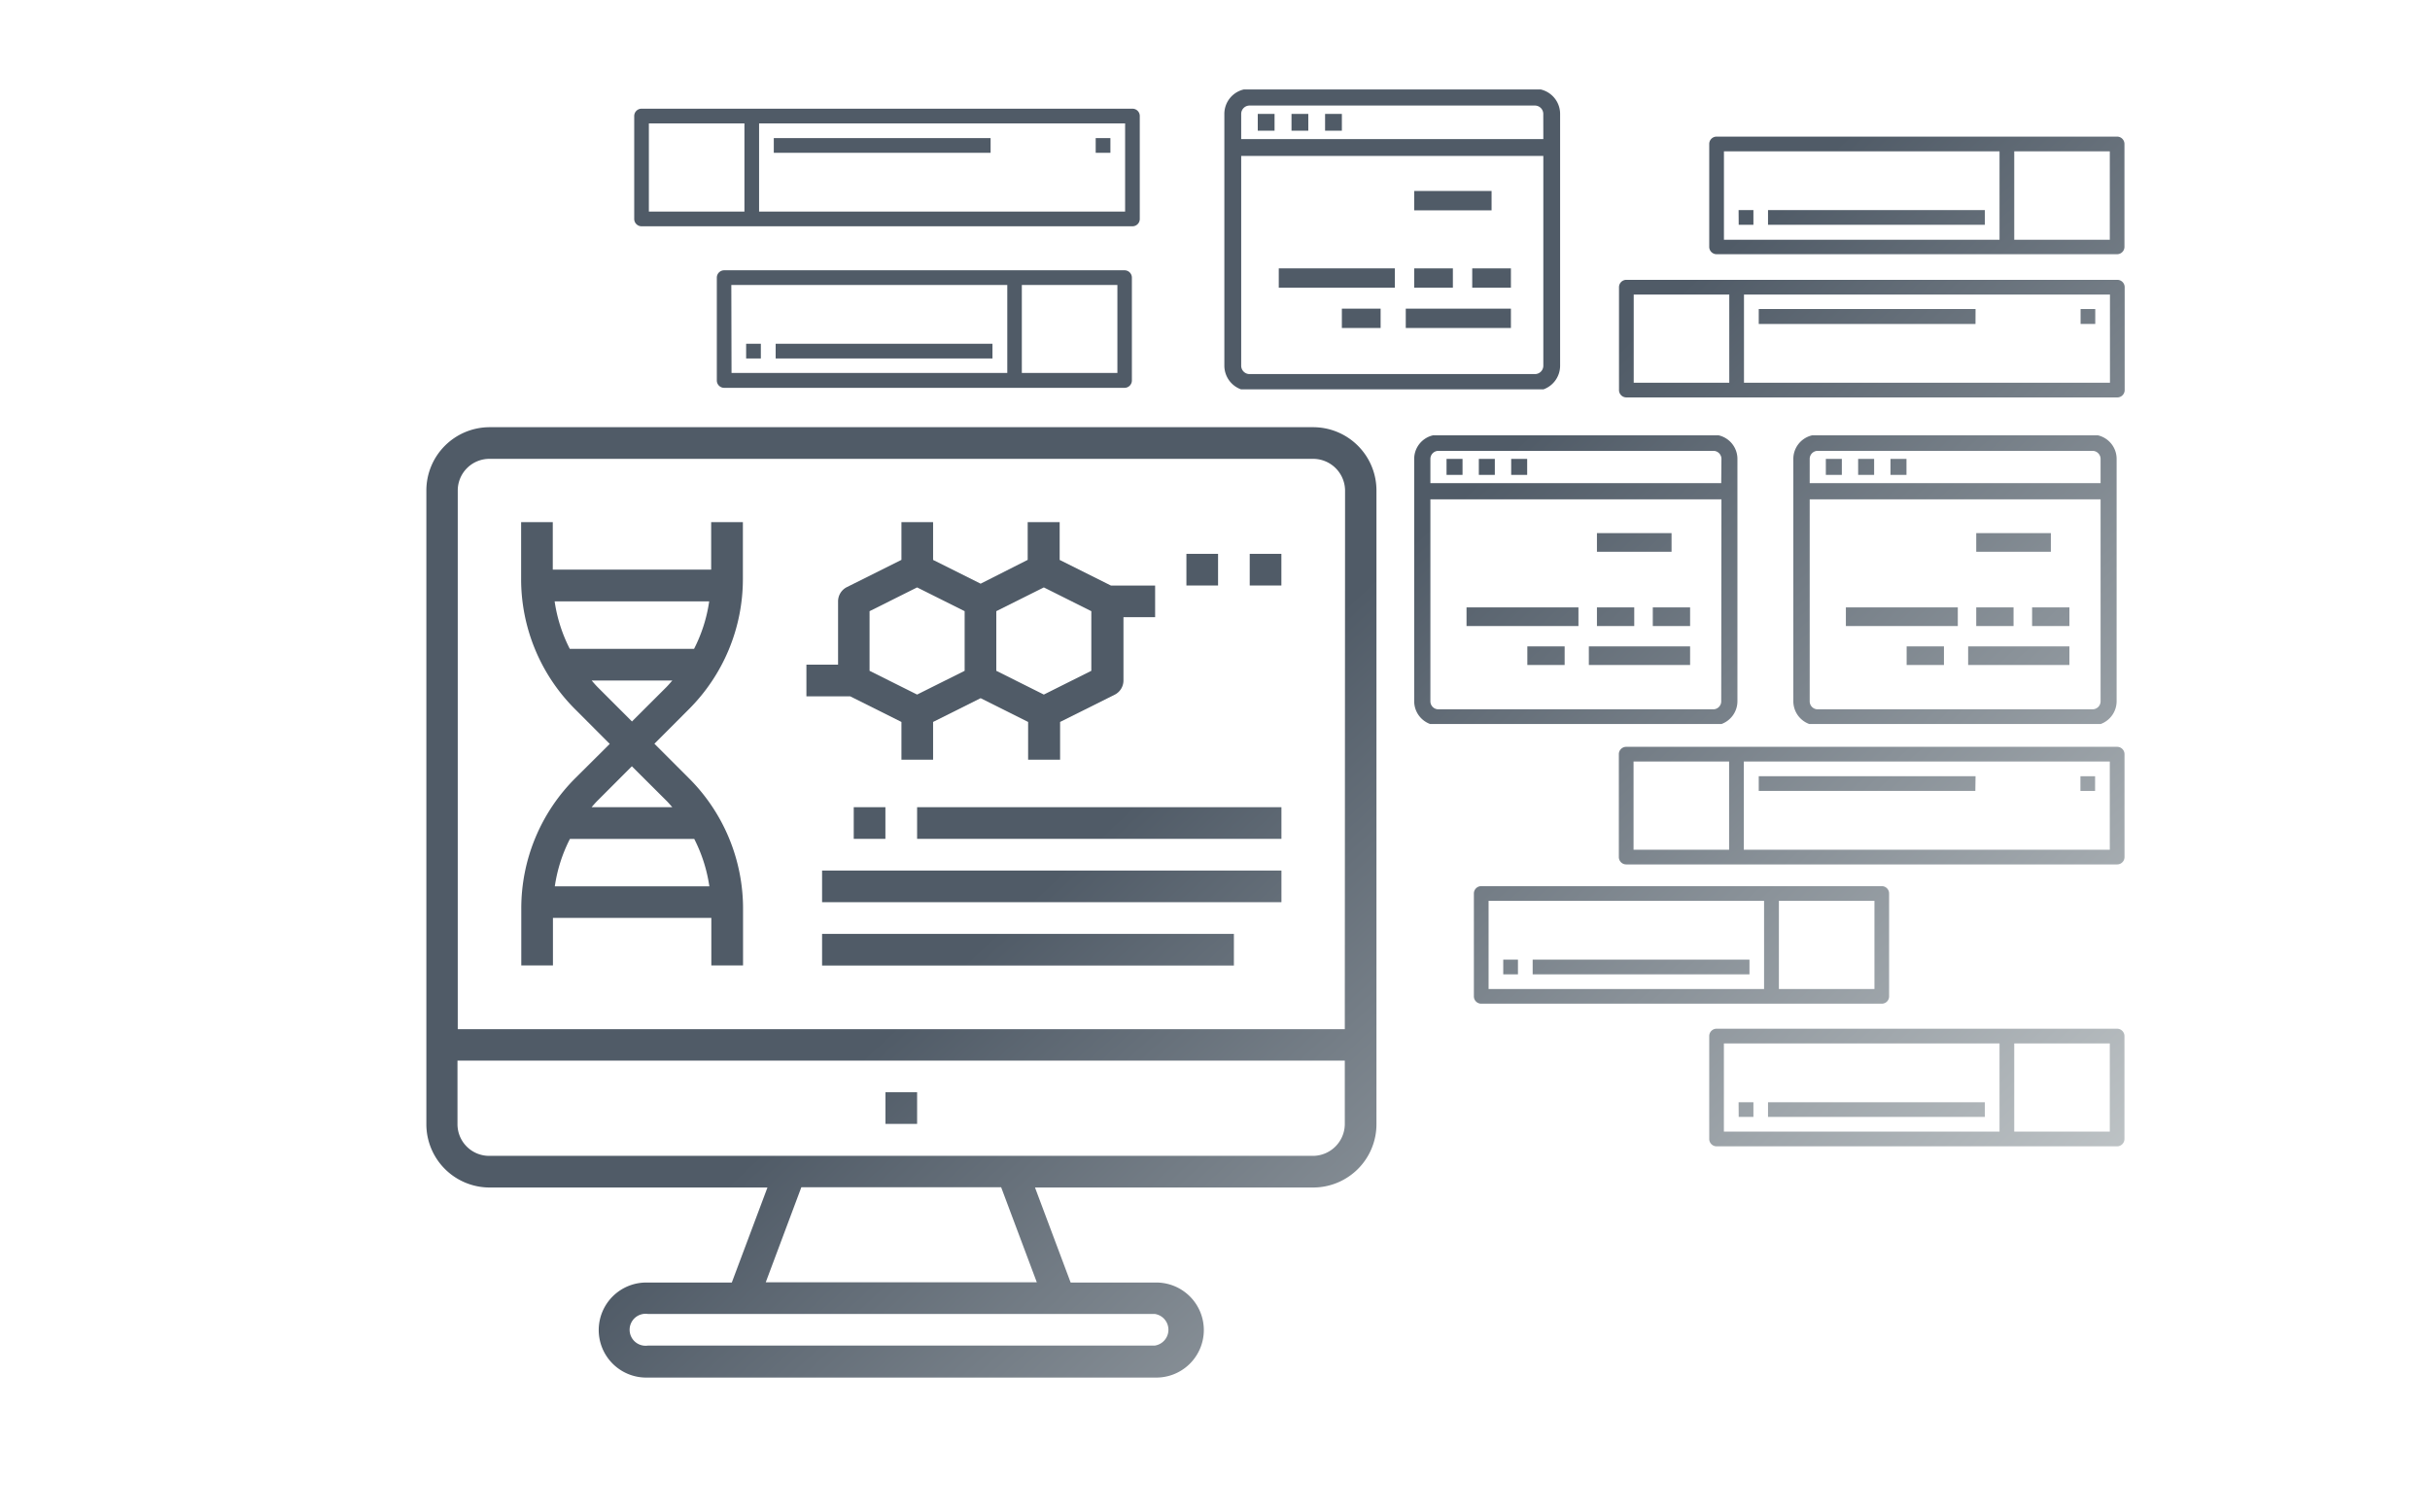 <svg xmlns="http://www.w3.org/2000/svg" xmlns:xlink="http://www.w3.org/1999/xlink" viewBox="0 0 455.95 283.74"><defs><style>.cls-1{fill:url(#未命名漸層_8);}.cls-2{fill:url(#未命名漸層_8-2);}.cls-3{fill:url(#未命名漸層_8-3);}.cls-4{fill:url(#未命名漸層_8-4);}.cls-5{fill:url(#未命名漸層_8-5);}.cls-6{fill:url(#未命名漸層_8-6);}.cls-7{fill:url(#未命名漸層_8-7);}.cls-8{fill:url(#未命名漸層_8-8);}.cls-9{fill:url(#未命名漸層_8-9);}.cls-10{fill:url(#未命名漸層_8-10);}.cls-11{fill:url(#未命名漸層_8-11);}.cls-12{fill:url(#未命名漸層_8-12);}.cls-13{fill:url(#未命名漸層_8-13);}.cls-14{fill:url(#未命名漸層_8-14);}.cls-15{fill:url(#未命名漸層_8-15);}.cls-16{fill:url(#未命名漸層_8-16);}.cls-17{fill:url(#未命名漸層_8-17);}.cls-18{fill:url(#未命名漸層_8-18);}.cls-19{fill:url(#未命名漸層_8-19);}.cls-20{fill:url(#未命名漸層_8-20);}.cls-21{fill:url(#未命名漸層_8-21);}.cls-22{fill:url(#未命名漸層_8-22);}.cls-23{fill:url(#未命名漸層_8-23);}.cls-24{fill:url(#未命名漸層_8-24);}.cls-25{fill:url(#未命名漸層_8-25);}.cls-26{fill:url(#未命名漸層_8-26);}.cls-27{fill:url(#未命名漸層_8-27);}.cls-28{fill:url(#未命名漸層_8-28);}.cls-29{fill:url(#未命名漸層_8-29);}.cls-30{fill:url(#未命名漸層_8-30);}.cls-31{fill:url(#未命名漸層_8-31);}.cls-32{fill:url(#未命名漸層_8-32);}.cls-33{fill:url(#未命名漸層_8-33);}.cls-34{fill:url(#未命名漸層_8-34);}.cls-35{fill:url(#未命名漸層_8-35);}.cls-36{fill:url(#未命名漸層_8-36);}.cls-37{fill:url(#未命名漸層_8-37);}.cls-38{fill:url(#未命名漸層_8-38);}.cls-39{fill:url(#未命名漸層_8-39);}.cls-40{fill:url(#未命名漸層_8-40);}.cls-41{fill:url(#未命名漸層_8-41);}.cls-42{fill:url(#未命名漸層_8-42);}.cls-43{fill:url(#未命名漸層_8-43);}.cls-44{fill:url(#未命名漸層_8-44);}.cls-45{fill:url(#未命名漸層_8-45);}.cls-46{fill:url(#未命名漸層_8-46);}.cls-47{fill:url(#未命名漸層_8-47);}.cls-48{fill:url(#未命名漸層_8-48);}.cls-49{fill:url(#未命名漸層_8-49);}.cls-50{fill:url(#未命名漸層_8-50);}.cls-51{fill:url(#未命名漸層_8-51);}.cls-52{fill:url(#未命名漸層_8-52);}.cls-53{fill:url(#未命名漸層_8-53);}.cls-54{fill:url(#未命名漸層_8-54);}.cls-55{fill:url(#未命名漸層_8-55);}.cls-56{fill:url(#未命名漸層_8-56);}.cls-57{fill:url(#未命名漸層_8-57);}.cls-58{fill:url(#未命名漸層_8-58);}.cls-59{fill:url(#未命名漸層_8-59);}.cls-60{fill:url(#未命名漸層_8-60);}.cls-61{fill:url(#未命名漸層_8-61);}.cls-62{fill:none;}</style><linearGradient id="未命名漸層_8" x1="168" y1="192.41" x2="294.91" y2="327.99" gradientUnits="userSpaceOnUse"><stop offset="0" stop-color="#505b67"/><stop offset="1" stop-color="#c4c9cb"/></linearGradient><linearGradient id="未命名漸層_8-2" x1="188.37" y1="173.35" x2="315.27" y2="308.93" xlink:href="#未命名漸層_8"/><linearGradient id="未命名漸層_8-3" x1="160.83" y1="199.13" x2="287.73" y2="334.71" xlink:href="#未命名漸層_8"/><linearGradient id="未命名漸層_8-4" x1="212.49" y1="150.77" x2="339.39" y2="286.35" xlink:href="#未命名漸層_8"/><linearGradient id="未命名漸層_8-5" x1="241.34" y1="123.77" x2="368.25" y2="259.35" xlink:href="#未命名漸層_8"/><linearGradient id="未命名漸層_8-6" x1="247.68" y1="117.84" x2="374.58" y2="253.42" xlink:href="#未命名漸層_8"/><linearGradient id="未命名漸層_8-7" x1="196.64" y1="165.61" x2="323.54" y2="301.19" xlink:href="#未命名漸層_8"/><linearGradient id="未命名漸層_8-8" x1="188.33" y1="173.39" x2="315.23" y2="308.97" xlink:href="#未命名漸層_8"/><linearGradient id="未命名漸層_8-9" x1="207.32" y1="155.61" x2="334.22" y2="291.19" xlink:href="#未命名漸層_8"/><linearGradient id="未命名漸層_8-10" x1="184.35" y1="177.11" x2="311.25" y2="312.69" xlink:href="#未命名漸層_8"/><linearGradient id="未命名漸層_8-11" x1="254.14" y1="111.79" x2="381.04" y2="247.37" xlink:href="#未命名漸層_8"/><linearGradient id="未命名漸層_8-12" x1="234.99" y1="129.72" x2="361.89" y2="265.3" xlink:href="#未命名漸層_8"/><linearGradient id="未命名漸層_8-13" x1="248.03" y1="117.51" x2="374.93" y2="253.09" xlink:href="#未命名漸層_8"/><linearGradient id="未命名漸層_8-14" x1="264.32" y1="102.26" x2="391.23" y2="237.84" xlink:href="#未命名漸層_8"/><linearGradient id="未命名漸層_8-15" x1="245.17" y1="120.19" x2="372.07" y2="255.77" xlink:href="#未命名漸層_8"/><linearGradient id="未命名漸層_8-16" x1="258.22" y1="107.97" x2="385.12" y2="243.55" xlink:href="#未命名漸層_8"/><linearGradient id="未命名漸層_8-17" x1="347.86" y1="24.07" x2="474.76" y2="159.65" xlink:href="#未命名漸層_8"/><linearGradient id="未命名漸層_8-18" x1="328.71" y1="41.99" x2="455.61" y2="177.57" xlink:href="#未命名漸層_8"/><linearGradient id="未命名漸層_8-19" x1="341.76" y1="29.78" x2="468.66" y2="165.36" xlink:href="#未命名漸層_8"/><linearGradient id="未命名漸層_8-20" x1="247.48" y1="118.03" x2="374.38" y2="253.61" xlink:href="#未命名漸層_8"/><linearGradient id="未命名漸層_8-21" x1="271.15" y1="95.87" x2="398.05" y2="231.45" xlink:href="#未命名漸層_8"/><linearGradient id="未命名漸層_8-22" x1="249.07" y1="116.54" x2="375.97" y2="252.12" xlink:href="#未命名漸層_8"/><linearGradient id="未命名漸層_8-23" x1="286.21" y1="81.78" x2="413.11" y2="217.36" xlink:href="#未命名漸層_8"/><linearGradient id="未命名漸層_8-24" x1="309.88" y1="59.62" x2="436.78" y2="195.2" xlink:href="#未命名漸層_8"/><linearGradient id="未命名漸層_8-25" x1="287.79" y1="80.29" x2="414.7" y2="215.87" xlink:href="#未命名漸層_8"/><linearGradient id="未命名漸層_8-26" x1="329.95" y1="40.83" x2="456.85" y2="176.41" xlink:href="#未命名漸層_8"/><linearGradient id="未命名漸層_8-27" x1="353.63" y1="18.67" x2="480.53" y2="154.25" xlink:href="#未命名漸層_8"/><linearGradient id="未命名漸層_8-28" x1="331.54" y1="39.34" x2="458.44" y2="174.92" xlink:href="#未命名漸層_8"/><linearGradient id="未命名漸層_8-29" x1="236.1" y1="128.68" x2="363" y2="264.26" xlink:href="#未命名漸層_8"/><linearGradient id="未命名漸層_8-30" x1="216.94" y1="146.61" x2="343.85" y2="282.19" xlink:href="#未命名漸層_8"/><linearGradient id="未命名漸層_8-31" x1="229.99" y1="134.39" x2="356.89" y2="269.97" xlink:href="#未命名漸層_8"/><linearGradient id="未命名漸層_8-32" x1="314.14" y1="55.63" x2="441.04" y2="191.21" xlink:href="#未命名漸層_8"/><linearGradient id="未命名漸層_8-33" x1="317.37" y1="52.61" x2="444.27" y2="188.19" xlink:href="#未命名漸層_8"/><linearGradient id="未命名漸層_8-34" x1="320.6" y1="49.58" x2="447.51" y2="185.16" xlink:href="#未命名漸層_8"/><linearGradient id="未命名漸層_8-35" x1="315.67" y1="54.2" x2="442.57" y2="189.78" xlink:href="#未命名漸層_8"/><linearGradient id="未命名漸層_8-36" x1="306.88" y1="62.42" x2="433.78" y2="198" xlink:href="#未命名漸層_8"/><linearGradient id="未命名漸層_8-37" x1="316.2" y1="53.71" x2="443.1" y2="189.29" xlink:href="#未命名漸層_8"/><linearGradient id="未命名漸層_8-38" x1="321.78" y1="48.48" x2="448.69" y2="184.05" xlink:href="#未命名漸層_8"/><linearGradient id="未命名漸層_8-39" x1="305.61" y1="63.62" x2="432.51" y2="199.2" xlink:href="#未命名漸層_8"/><linearGradient id="未命名漸層_8-40" x1="314.96" y1="54.87" x2="441.86" y2="190.45" xlink:href="#未命名漸層_8"/><linearGradient id="未命名漸層_8-41" x1="325.03" y1="45.43" x2="451.94" y2="181.01" xlink:href="#未命名漸層_8"/><linearGradient id="未命名漸層_8-42" x1="276.2" y1="91.14" x2="403.1" y2="226.72" xlink:href="#未命名漸層_8"/><linearGradient id="未命名漸層_8-43" x1="279.43" y1="88.12" x2="406.34" y2="223.69" xlink:href="#未命名漸層_8"/><linearGradient id="未命名漸層_8-44" x1="282.67" y1="85.09" x2="409.57" y2="220.67" xlink:href="#未命名漸層_8"/><linearGradient id="未命名漸層_8-45" x1="277.73" y1="89.71" x2="404.64" y2="225.29" xlink:href="#未命名漸層_8"/><linearGradient id="未命名漸層_8-46" x1="268.94" y1="97.93" x2="395.84" y2="233.5" xlink:href="#未命名漸層_8"/><linearGradient id="未命名漸層_8-47" x1="278.26" y1="89.22" x2="405.16" y2="224.79" xlink:href="#未命名漸層_8"/><linearGradient id="未命名漸層_8-48" x1="283.85" y1="83.98" x2="410.75" y2="219.56" xlink:href="#未命名漸層_8"/><linearGradient id="未命名漸層_8-49" x1="267.67" y1="99.13" x2="394.57" y2="234.71" xlink:href="#未命名漸層_8"/><linearGradient id="未命名漸層_8-50" x1="277.02" y1="90.38" x2="403.92" y2="225.95" xlink:href="#未命名漸層_8"/><linearGradient id="未命名漸層_8-51" x1="287.1" y1="80.94" x2="414" y2="216.52" xlink:href="#未命名漸層_8"/><linearGradient id="未命名漸層_8-52" x1="289.65" y1="78.55" x2="416.55" y2="214.13" xlink:href="#未命名漸層_8"/><linearGradient id="未命名漸層_8-53" x1="293.01" y1="75.41" x2="419.91" y2="210.99" xlink:href="#未命名漸層_8"/><linearGradient id="未命名漸層_8-54" x1="296.36" y1="72.27" x2="423.27" y2="207.85" xlink:href="#未命名漸層_8"/><linearGradient id="未命名漸層_8-55" x1="291.24" y1="77.06" x2="418.14" y2="212.64" xlink:href="#未命名漸層_8"/><linearGradient id="未命名漸層_8-56" x1="282.11" y1="85.61" x2="409.01" y2="221.19" xlink:href="#未命名漸層_8"/><linearGradient id="未命名漸層_8-57" x1="291.79" y1="76.55" x2="418.69" y2="212.13" xlink:href="#未命名漸層_8"/><linearGradient id="未命名漸層_8-58" x1="297.59" y1="71.12" x2="424.49" y2="206.7" xlink:href="#未命名漸層_8"/><linearGradient id="未命名漸層_8-59" x1="280.79" y1="86.85" x2="407.69" y2="222.43" xlink:href="#未命名漸層_8"/><linearGradient id="未命名漸層_8-60" x1="290.5" y1="77.76" x2="417.4" y2="213.34" xlink:href="#未命名漸層_8"/><linearGradient id="未命名漸層_8-61" x1="300.97" y1="67.96" x2="427.87" y2="203.54" xlink:href="#未命名漸層_8"/></defs><title>ar-2</title><g id="圖層_2" data-name="圖層 2"><g id="圖層_2-2" data-name="圖層 2"><path class="cls-1" d="M139.39,108.61V98h-5.95v8.91H103.72V98H97.78v10.6A34.5,34.5,0,0,0,108,133.2l6.41,6.42L108,146a34.5,34.5,0,0,0-10.19,24.59v10.61h5.94v-8.92h29.72v8.92h5.95V170.62A34.55,34.55,0,0,0,129.2,146l-6.41-6.41,6.41-6.42A34.55,34.55,0,0,0,139.39,108.61Zm-32.48,13.17a28.47,28.47,0,0,1-2.84-8.91h29a28.47,28.47,0,0,1-2.84,8.91Zm23.35,35.67a28.55,28.55,0,0,1,2.84,8.91h-29a28.55,28.55,0,0,1,2.84-8.91ZM125,150.24c.41.4.77.84,1.15,1.26H111c.37-.42.74-.86,1.15-1.26l6.41-6.42ZM125,129l-6.42,6.41L112.17,129c-.41-.41-.78-.85-1.15-1.27h15.13C125.77,128.15,125.41,128.59,125,129Z"/><path class="cls-2" d="M246.38,80.18H91.84A11.88,11.88,0,0,0,80,92.06V211a11.88,11.88,0,0,0,11.89,11.88H144l-6.69,17.84H121.56a8.92,8.92,0,1,0,0,17.83h95.1a8.92,8.92,0,1,0,0-17.83H200.89l-6.69-17.84h52.18A11.88,11.88,0,0,0,258.27,211V92.06A11.88,11.88,0,0,0,246.38,80.18ZM216.66,246.61a3,3,0,0,1,0,5.94h-95.1a3,3,0,1,1,0-5.94Zm-22.12-5.94H143.68l6.68-17.84h37.49ZM252.33,211a6,6,0,0,1-6,5.94H91.84a5.94,5.94,0,0,1-6-5.94V199.06H252.33Zm0-17.84H85.89V92.06a5.94,5.94,0,0,1,6-5.94H246.38a6,6,0,0,1,6,5.94Z"/><rect class="cls-3" x="166.14" y="205" width="5.94" height="5.94"/><path class="cls-4" d="M208.45,109.9l-9.62-4.81V98h-6v7.08L184,109.55l-8.92-4.46V98h-5.94v7.08l-10.25,5.12a3,3,0,0,0-1.64,2.66v11.89h-5.94v5.94h8.21l9.62,4.81v7.08h5.94v-7.08l8.92-4.46,8.91,4.46v7.08h6v-7.08l10.24-5.11a3,3,0,0,0,1.65-2.67V115.84h5.94V109.9Zm-27.45,16-8.92,4.46-8.92-4.46V114.71l8.92-4.46,8.92,4.46Zm23.77,0-8.91,4.46-8.92-4.46V114.71l8.92-4.46,8.91,4.46Z"/><rect class="cls-5" x="222.61" y="103.95" width="5.94" height="5.94"/><rect class="cls-6" x="234.49" y="103.95" width="5.94" height="5.94"/><rect class="cls-7" x="154.25" y="163.39" width="86.19" height="5.94"/><rect class="cls-8" x="154.25" y="175.28" width="77.27" height="5.94"/><rect class="cls-9" x="172.08" y="151.5" width="68.36" height="5.94"/><rect class="cls-10" x="160.19" y="151.5" width="5.94" height="5.94"/><path class="cls-11" d="M353.09,166.32H277.93a1.38,1.38,0,0,0-1.38,1.38V187a1.38,1.38,0,0,0,1.38,1.38h75.16a1.37,1.37,0,0,0,1.37-1.38V167.7A1.37,1.37,0,0,0,353.09,166.32Zm-73.78,2.76H331v16.55H279.31Zm72.4,16.55H333.78V169.08h17.93Z"/><path class="cls-12" d="M282.06,180.11h2.76v2.76h-2.76Z"/><path class="cls-13" d="M287.58,180.11h40.68v2.76H287.58Z"/><path class="cls-14" d="M397.24,193.08H322.09a1.38,1.38,0,0,0-1.38,1.38v19.31a1.38,1.38,0,0,0,1.38,1.38h75.15a1.38,1.38,0,0,0,1.38-1.38V194.46A1.38,1.38,0,0,0,397.24,193.08Zm-73.78,2.76h51.72v16.55H323.46Zm72.41,16.55H377.94V195.84h17.93Z"/><path class="cls-15" d="M326.22,206.88H329v2.75h-2.76Z"/><path class="cls-16" d="M331.74,206.88h40.68v2.75H331.74Z"/><path class="cls-17" d="M397.24,25.64H322.09A1.38,1.38,0,0,0,320.71,27V46.33a1.38,1.38,0,0,0,1.38,1.38h75.15a1.38,1.38,0,0,0,1.38-1.38V27A1.38,1.38,0,0,0,397.24,25.64ZM323.47,28.4h51.71V45H323.47ZM395.87,45H377.94V28.4h17.93Z"/><path class="cls-18" d="M326.22,39.43H329v2.76h-2.76Z"/><path class="cls-19" d="M331.74,39.43h40.68v2.76H331.74Z"/><path class="cls-20" d="M120.37,42.47h92.12a1.37,1.37,0,0,0,1.37-1.38V21.78a1.37,1.37,0,0,0-1.37-1.38H120.37A1.38,1.38,0,0,0,119,21.78V41.09A1.38,1.38,0,0,0,120.37,42.47Zm90.74-2.76H142.43V23.16h68.68ZM121.75,23.16h17.93V39.71H121.75Z"/><path class="cls-21" d="M208.35,28.68h-2.76V25.92h2.76Z"/><path class="cls-22" d="M185.87,28.68H145.19V25.92h40.68Z"/><path class="cls-23" d="M305.13,162.24h92.12a1.38,1.38,0,0,0,1.38-1.38V141.55a1.38,1.38,0,0,0-1.38-1.38H305.13a1.38,1.38,0,0,0-1.38,1.38v19.31A1.38,1.38,0,0,0,305.13,162.24Zm90.74-2.76H327.2V142.93h68.67Zm-89.36-16.55h17.93v16.55H306.51Z"/><path class="cls-24" d="M393.11,148.45h-2.75v-2.76h2.75Z"/><path class="cls-25" d="M370.64,148.45H330v-2.76h40.68Z"/><path class="cls-26" d="M305.16,74.59h92.12a1.38,1.38,0,0,0,1.38-1.38V53.9a1.38,1.38,0,0,0-1.38-1.38H305.16a1.38,1.38,0,0,0-1.38,1.38V73.21A1.38,1.38,0,0,0,305.16,74.59Zm90.74-2.76H327.23V55.28H395.9ZM306.54,55.28h17.93V71.83H306.54Z"/><path class="cls-27" d="M393.14,60.8h-2.75V58h2.75Z"/><path class="cls-28" d="M370.67,60.8H330V58h40.68Z"/><path class="cls-29" d="M211,50.73H135.88a1.38,1.38,0,0,0-1.38,1.38v19.3a1.38,1.38,0,0,0,1.38,1.38H211a1.38,1.38,0,0,0,1.38-1.38V52.11A1.38,1.38,0,0,0,211,50.73Zm-73.78,2.76H189V70H137.26ZM209.66,70H191.73V53.49h17.93Z"/><path class="cls-30" d="M140,64.52h2.76v2.76H140Z"/><path class="cls-31" d="M145.54,64.52h40.68v2.76H145.54Z"/><path class="cls-32" d="M342.59,86.13h3v3h-3Z"/><path class="cls-33" d="M348.65,86.13h3v3h-3Z"/><path class="cls-34" d="M354.72,86.13h3v3h-3Z"/><path class="cls-35" d="M393.66,81.71H340a4.54,4.54,0,0,0-3.51,4.42v45.49a4.55,4.55,0,0,0,3,4.27h54.66a4.56,4.56,0,0,0,3-4.27V86.13A4.54,4.54,0,0,0,393.66,81.71Zm.48,49.91a1.51,1.51,0,0,1-1.52,1.51H341.07a1.5,1.5,0,0,1-1.51-1.51V93.72h54.58Zm0-40.94H339.56V86.13a1.51,1.51,0,0,1,1.51-1.51h51.55a1.52,1.52,0,0,1,1.52,1.51Z"/><path class="cls-36" d="M346.35,114h21v3.5h-21Z"/><path class="cls-37" d="M370.81,114h7v3.5h-7Z"/><path class="cls-38" d="M381.29,114h7v3.5h-7Z"/><path class="cls-39" d="M357.75,121.32h7v3.49h-7Z"/><path class="cls-40" d="M369.29,121.32h19v3.49h-19Z"/><path class="cls-41" d="M370.81,100.06h14v3.5h-14Z"/><path class="cls-42" d="M271.42,86.13h3v3h-3Z"/><path class="cls-43" d="M277.48,86.13h3v3h-3Z"/><path class="cls-44" d="M283.55,86.13h3v3h-3Z"/><path class="cls-45" d="M322.49,81.71H268.86a4.54,4.54,0,0,0-3.51,4.42v45.49a4.56,4.56,0,0,0,3,4.27H323a4.56,4.56,0,0,0,3-4.27V86.13A4.54,4.54,0,0,0,322.49,81.71Zm.47,49.91a1.5,1.5,0,0,1-1.51,1.51H269.9a1.5,1.5,0,0,1-1.51-1.51V93.72H323Zm0-40.94H268.39V86.13a1.51,1.51,0,0,1,1.51-1.51h51.55A1.51,1.51,0,0,1,323,86.13Z"/><path class="cls-46" d="M275.17,114h21v3.5h-21Z"/><path class="cls-47" d="M299.64,114h7v3.5h-7Z"/><path class="cls-48" d="M310.12,114h7v3.5h-7Z"/><path class="cls-49" d="M286.58,121.32h7v3.49h-7Z"/><path class="cls-50" d="M298.12,121.32h19v3.49h-19Z"/><path class="cls-51" d="M299.64,100.06h14v3.5h-14Z"/><path class="cls-52" d="M236,21.38h3.15v3.15H236Z"/><path class="cls-53" d="M242.33,21.38h3.15v3.15h-3.15Z"/><path class="cls-54" d="M248.63,21.38h3.15v3.15h-3.15Z"/><path class="cls-55" d="M289.09,16.79H233.38a4.71,4.71,0,0,0-3.65,4.59V68.63a4.73,4.73,0,0,0,3.11,4.44h56.79a4.72,4.72,0,0,0,3.1-4.44V21.38A4.71,4.71,0,0,0,289.09,16.79Zm.49,51.84A1.57,1.57,0,0,1,288,70.21H234.46a1.57,1.57,0,0,1-1.57-1.58V29.26h56.69Zm0-42.52H232.89V21.38a1.57,1.57,0,0,1,1.57-1.57H288a1.57,1.57,0,0,1,1.57,1.57Z"/><path class="cls-56" d="M239.94,50.37h21.78V54H239.94Z"/><path class="cls-57" d="M265.35,50.37h7.26V54h-7.26Z"/><path class="cls-58" d="M276.24,50.37h7.26V54h-7.26Z"/><path class="cls-59" d="M251.78,57.93h7.27v3.63h-7.27Z"/><path class="cls-60" d="M263.77,57.93H283.5v3.63H263.77Z"/><path class="cls-61" d="M265.35,35.85h14.52v3.63H265.35Z"/><rect class="cls-62" width="455.95" height="283.74"/></g></g></svg>